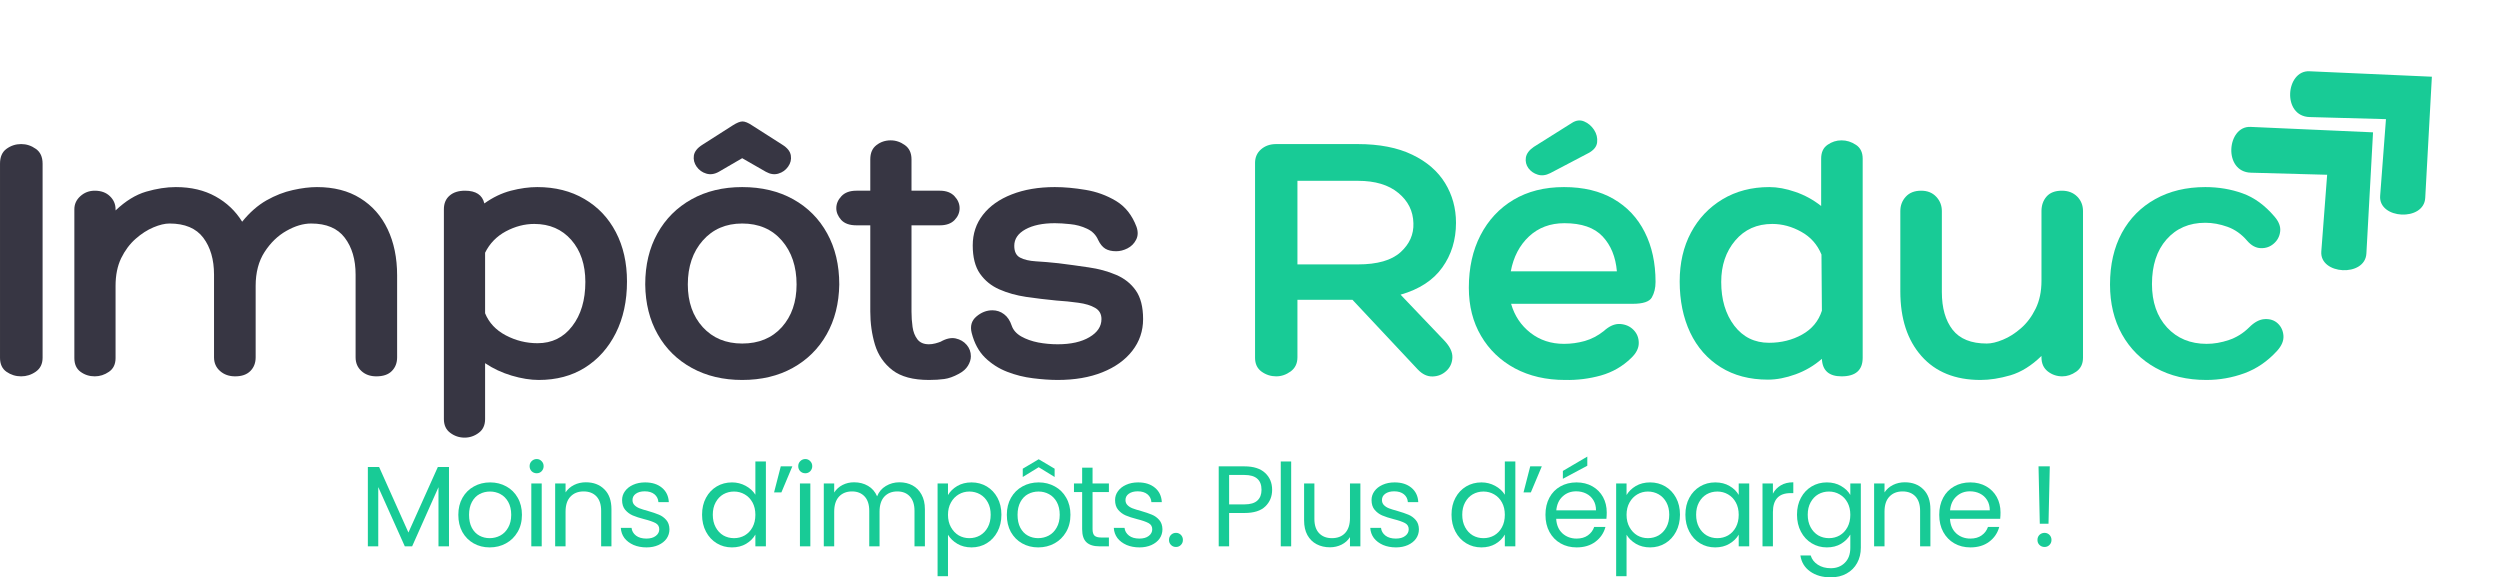 <svg xmlns="http://www.w3.org/2000/svg" xmlns:xlink="http://www.w3.org/1999/xlink" zoomAndPan="magnify" preserveAspectRatio="xMidYMid meet" version="1.0" viewBox="9.44 157.59 367.79 84.94"><defs><g/><clipPath id="45eabdab6b"><path d="M 337 176 L 359 176 L 359 198 L 337 198 Z M 337 176 " clip-rule="nonzero"/></clipPath><clipPath id="c851d45790"><path d="M 333.348 179.516 L 348.219 165.773 L 368.578 187.805 L 353.707 201.547 Z M 333.348 179.516 " clip-rule="nonzero"/></clipPath><clipPath id="ac75c327de"><path d="M 333.348 179.516 L 348.219 165.773 L 368.578 187.805 L 353.707 201.547 Z M 333.348 179.516 " clip-rule="nonzero"/></clipPath><clipPath id="924aac6ccb"><path d="M 346 168 L 368 168 L 368 190 L 346 190 Z M 346 168 " clip-rule="nonzero"/></clipPath><clipPath id="7d4b3d6d4a"><path d="M 342 171.336 L 356.871 157.59 L 377.234 179.621 L 362.363 193.367 Z M 342 171.336 " clip-rule="nonzero"/></clipPath><clipPath id="79e005dc1f"><path d="M 342 171.336 L 356.871 157.59 L 377.234 179.621 L 362.363 193.367 Z M 342 171.336 " clip-rule="nonzero"/></clipPath></defs><g clip-path="url(#45eabdab6b)"><g clip-path="url(#c851d45790)"><g clip-path="url(#ac75c327de)"><path fill="#18cb96" d="M 358.551 177.059 L 340.527 176.258 C 337.047 176.102 336.461 182.883 340.586 182.996 L 351.801 183.301 L 350.941 194.586 C 350.684 198.023 357.383 198.387 357.574 194.891 Z M 358.551 177.059 " fill-opacity="1" fill-rule="nonzero"/></g></g></g><g clip-path="url(#924aac6ccb)"><g clip-path="url(#7d4b3d6d4a)"><g clip-path="url(#79e005dc1f)"><path fill="#18cb96" d="M 367.207 168.875 L 349.184 168.074 C 345.703 167.922 345.113 174.703 349.238 174.812 L 360.453 175.117 L 359.598 186.402 C 359.336 189.84 366.039 190.203 366.23 186.711 Z M 367.207 168.875 " fill-opacity="1" fill-rule="nonzero"/></g></g></g><g fill="#373643" fill-opacity="1"><g transform="translate(7.019, 212.957)"><g><path d="M 2.422 -31.281 C 2.422 -32.281 2.738 -33.008 3.375 -33.469 C 4.02 -33.938 4.738 -34.172 5.531 -34.172 C 6.312 -34.172 7.031 -33.938 7.688 -33.469 C 8.352 -33.008 8.688 -32.281 8.688 -31.281 L 8.688 -2.734 C 8.688 -1.836 8.352 -1.156 7.688 -0.688 C 7.031 -0.227 6.312 0 5.531 0 C 4.738 0 4.02 -0.223 3.375 -0.672 C 2.738 -1.117 2.422 -1.805 2.422 -2.734 Z M 2.422 -31.281 "/></g></g></g><g fill="#373643" fill-opacity="1"><g transform="translate(16.785, 212.957)"><g><path d="M 39.281 -27.844 C 41.781 -27.844 43.906 -27.297 45.656 -26.203 C 47.414 -25.117 48.758 -23.598 49.688 -21.641 C 50.613 -19.691 51.078 -17.43 51.078 -14.859 L 51.078 -2.797 C 51.078 -1.973 50.816 -1.301 50.297 -0.781 C 49.785 -0.258 49.023 0 48.016 0 C 47.129 0 46.398 -0.258 45.828 -0.781 C 45.254 -1.301 44.969 -1.973 44.969 -2.797 L 44.969 -14.969 C 44.969 -17.188 44.438 -18.992 43.375 -20.391 C 42.32 -21.785 40.672 -22.484 38.422 -22.484 C 37.273 -22.484 36.066 -22.125 34.797 -21.406 C 33.523 -20.688 32.453 -19.648 31.578 -18.297 C 30.703 -16.941 30.266 -15.281 30.266 -13.312 L 30.266 -2.797 C 30.266 -1.973 30.004 -1.301 29.484 -0.781 C 28.961 -0.258 28.219 0 27.25 0 C 26.363 0 25.625 -0.258 25.031 -0.781 C 24.438 -1.301 24.141 -1.973 24.141 -2.797 L 24.141 -14.969 C 24.141 -17.188 23.613 -18.992 22.562 -20.391 C 21.508 -21.785 19.852 -22.484 17.594 -22.484 C 16.914 -22.484 16.129 -22.297 15.234 -21.922 C 14.336 -21.547 13.461 -20.984 12.609 -20.234 C 11.754 -19.484 11.047 -18.535 10.484 -17.391 C 9.93 -16.242 9.656 -14.883 9.656 -13.312 L 9.656 -2.688 C 9.656 -1.789 9.332 -1.117 8.688 -0.672 C 8.039 -0.223 7.344 0 6.594 0 C 5.812 0 5.113 -0.223 4.5 -0.672 C 3.895 -1.117 3.594 -1.789 3.594 -2.688 L 3.594 -24.578 C 3.594 -25.328 3.883 -25.969 4.469 -26.5 C 5.062 -27.039 5.77 -27.312 6.594 -27.312 C 7.531 -27.312 8.273 -27.039 8.828 -26.5 C 9.379 -25.969 9.656 -25.328 9.656 -24.578 L 9.656 -24.406 C 11.125 -25.801 12.625 -26.723 14.156 -27.172 C 15.695 -27.617 17.148 -27.844 18.516 -27.844 C 20.766 -27.844 22.711 -27.383 24.359 -26.469 C 26.004 -25.562 27.312 -24.32 28.281 -22.75 C 29.383 -24.113 30.578 -25.16 31.859 -25.891 C 33.148 -26.617 34.441 -27.125 35.734 -27.406 C 37.023 -27.695 38.207 -27.844 39.281 -27.844 Z M 39.281 -27.844 "/></g></g></g><g fill="#373643" fill-opacity="1"><g transform="translate(72.055, 212.957)"><g><path d="M 16.422 -27.844 C 19.066 -27.844 21.379 -27.258 23.359 -26.094 C 25.348 -24.938 26.891 -23.312 27.984 -21.219 C 29.078 -19.125 29.625 -16.703 29.625 -13.953 C 29.625 -11.086 29.078 -8.562 27.984 -6.375 C 26.891 -4.195 25.375 -2.5 23.438 -1.281 C 21.508 -0.07 19.242 0.531 16.641 0.531 C 15.422 0.531 14.094 0.316 12.656 -0.109 C 11.227 -0.535 9.926 -1.145 8.75 -1.938 L 8.75 6.281 C 8.75 7.176 8.438 7.852 7.812 8.312 C 7.188 8.781 6.492 9.016 5.734 9.016 C 4.953 9.016 4.25 8.781 3.625 8.312 C 3 7.852 2.688 7.176 2.688 6.281 L 2.688 -24.578 C 2.688 -25.43 2.961 -26.098 3.516 -26.578 C 4.066 -27.066 4.828 -27.312 5.797 -27.312 C 7.398 -27.312 8.348 -26.688 8.641 -25.438 C 9.891 -26.332 11.191 -26.957 12.547 -27.312 C 13.91 -27.664 15.203 -27.844 16.422 -27.844 Z M 16.469 -4.875 C 18.582 -4.875 20.281 -5.707 21.562 -7.375 C 22.852 -9.039 23.5 -11.211 23.5 -13.891 C 23.5 -16.43 22.812 -18.488 21.438 -20.062 C 20.062 -21.633 18.242 -22.422 15.984 -22.422 C 14.555 -22.422 13.16 -22.055 11.797 -21.328 C 10.441 -20.598 9.426 -19.551 8.75 -18.188 L 8.75 -9.281 C 9.32 -7.883 10.336 -6.801 11.797 -6.031 C 13.266 -5.258 14.82 -4.875 16.469 -4.875 Z M 16.469 -4.875 "/></g></g></g><g fill="#373643" fill-opacity="1"><g transform="translate(103.285, 212.957)"><g><path d="M 18.828 -30.094 L 15.344 -32.094 L 11.906 -30.094 C 11.27 -29.738 10.656 -29.648 10.062 -29.828 C 9.469 -30.004 8.992 -30.344 8.641 -30.844 C 8.285 -31.352 8.148 -31.898 8.234 -32.484 C 8.328 -33.078 8.75 -33.609 9.5 -34.078 L 13.953 -36.922 C 14.555 -37.305 15.035 -37.5 15.391 -37.5 C 15.754 -37.5 16.223 -37.305 16.797 -36.922 L 21.25 -34.078 C 22 -33.609 22.414 -33.078 22.5 -32.484 C 22.594 -31.898 22.457 -31.352 22.094 -30.844 C 21.738 -30.344 21.266 -30.004 20.672 -29.828 C 20.086 -29.648 19.473 -29.738 18.828 -30.094 Z M 15.344 -27.844 C 18.207 -27.844 20.711 -27.242 22.859 -26.047 C 25.004 -24.848 26.664 -23.176 27.844 -21.031 C 29.031 -18.883 29.625 -16.379 29.625 -13.516 C 29.582 -10.734 28.961 -8.285 27.766 -6.172 C 26.566 -4.055 24.898 -2.41 22.766 -1.234 C 20.641 -0.055 18.164 0.531 15.344 0.531 C 12.551 0.531 10.082 -0.055 7.938 -1.234 C 5.789 -2.41 4.117 -4.055 2.922 -6.172 C 1.723 -8.285 1.109 -10.734 1.078 -13.516 C 1.078 -16.379 1.676 -18.883 2.875 -21.031 C 4.07 -23.176 5.742 -24.848 7.891 -26.047 C 10.035 -27.242 12.52 -27.844 15.344 -27.844 Z M 15.344 -4.828 C 17.781 -4.828 19.723 -5.629 21.172 -7.234 C 22.617 -8.848 23.344 -10.941 23.344 -13.516 C 23.344 -16.16 22.617 -18.316 21.172 -19.984 C 19.723 -21.648 17.781 -22.484 15.344 -22.484 C 12.945 -22.484 11.016 -21.648 9.547 -19.984 C 8.078 -18.316 7.344 -16.16 7.344 -13.516 C 7.344 -10.941 8.078 -8.848 9.547 -7.234 C 11.016 -5.629 12.945 -4.828 15.344 -4.828 Z M 15.344 -4.828 "/></g></g></g><g fill="#373643" fill-opacity="1"><g transform="translate(133.067, 212.957)"><g><path d="M 14.75 -5.094 C 15.57 -5.562 16.312 -5.723 16.969 -5.578 C 17.633 -5.43 18.172 -5.117 18.578 -4.641 C 18.992 -4.16 19.203 -3.598 19.203 -2.953 C 19.203 -2.484 19.055 -2.016 18.766 -1.547 C 18.484 -1.086 18.039 -0.695 17.438 -0.375 C 16.656 0.051 15.941 0.305 15.297 0.391 C 14.648 0.484 13.895 0.531 13.031 0.531 C 10.707 0.531 8.922 0.051 7.672 -0.906 C 6.422 -1.875 5.562 -3.125 5.094 -4.656 C 4.633 -6.195 4.406 -7.828 4.406 -9.547 L 4.406 -22.219 L 2.359 -22.219 C 1.359 -22.219 0.613 -22.484 0.125 -23.016 C -0.352 -23.555 -0.594 -24.129 -0.594 -24.734 C -0.594 -25.379 -0.344 -25.969 0.156 -26.5 C 0.656 -27.039 1.391 -27.312 2.359 -27.312 L 4.406 -27.312 L 4.406 -31.922 C 4.406 -32.859 4.707 -33.555 5.312 -34.016 C 5.914 -34.484 6.613 -34.719 7.406 -34.719 C 8.156 -34.719 8.852 -34.484 9.5 -34.016 C 10.145 -33.555 10.469 -32.859 10.469 -31.922 L 10.469 -27.312 L 14.641 -27.312 C 15.578 -27.312 16.297 -27.039 16.797 -26.5 C 17.297 -25.969 17.547 -25.379 17.547 -24.734 C 17.547 -24.086 17.297 -23.504 16.797 -22.984 C 16.297 -22.473 15.578 -22.219 14.641 -22.219 L 10.469 -22.219 L 10.469 -9.547 C 10.469 -8.766 10.52 -8.004 10.625 -7.266 C 10.727 -6.535 10.969 -5.926 11.344 -5.438 C 11.719 -4.957 12.281 -4.719 13.031 -4.719 C 13.32 -4.719 13.633 -4.758 13.969 -4.844 C 14.312 -4.938 14.57 -5.02 14.75 -5.094 Z M 14.75 -5.094 "/></g></g></g><g fill="#373643" fill-opacity="1"><g transform="translate(151.686, 212.957)"><g><path d="M 0.703 -6.391 C 0.453 -7.391 0.68 -8.191 1.391 -8.797 C 2.109 -9.41 2.895 -9.719 3.75 -9.719 C 4.395 -9.719 4.969 -9.523 5.469 -9.141 C 5.969 -8.766 6.344 -8.203 6.594 -7.453 C 6.812 -6.816 7.273 -6.289 7.984 -5.875 C 8.703 -5.469 9.535 -5.172 10.484 -4.984 C 11.43 -4.805 12.391 -4.719 13.359 -4.719 C 15.297 -4.719 16.852 -5.066 18.031 -5.766 C 19.207 -6.461 19.797 -7.348 19.797 -8.422 C 19.797 -9.172 19.484 -9.723 18.859 -10.078 C 18.234 -10.441 17.41 -10.691 16.391 -10.828 C 15.367 -10.973 14.285 -11.082 13.141 -11.156 C 11.641 -11.301 10.164 -11.477 8.719 -11.688 C 7.27 -11.906 5.953 -12.273 4.766 -12.797 C 3.586 -13.316 2.641 -14.086 1.922 -15.109 C 1.211 -16.129 0.859 -17.516 0.859 -19.266 C 0.859 -20.984 1.359 -22.484 2.359 -23.766 C 3.359 -25.055 4.77 -26.055 6.594 -26.766 C 8.426 -27.484 10.539 -27.844 12.938 -27.844 C 14.332 -27.844 15.832 -27.707 17.438 -27.438 C 19.051 -27.176 20.547 -26.633 21.922 -25.812 C 23.297 -24.988 24.305 -23.719 24.953 -22 C 25.203 -21.281 25.18 -20.645 24.891 -20.094 C 24.609 -19.539 24.188 -19.117 23.625 -18.828 C 23.07 -18.547 22.516 -18.406 21.953 -18.406 C 21.305 -18.406 20.773 -18.531 20.359 -18.781 C 19.953 -19.031 19.602 -19.457 19.312 -20.062 C 18.988 -20.812 18.441 -21.363 17.672 -21.719 C 16.91 -22.082 16.086 -22.305 15.203 -22.391 C 14.328 -22.484 13.57 -22.531 12.938 -22.531 C 11.145 -22.531 9.703 -22.227 8.609 -21.625 C 7.516 -21.02 6.969 -20.211 6.969 -19.203 C 6.969 -18.348 7.254 -17.77 7.828 -17.469 C 8.398 -17.164 9.176 -16.984 10.156 -16.922 C 11.145 -16.867 12.25 -16.773 13.469 -16.641 C 14.969 -16.453 16.453 -16.25 17.922 -16.031 C 19.391 -15.82 20.727 -15.457 21.938 -14.938 C 23.156 -14.426 24.125 -13.66 24.844 -12.641 C 25.562 -11.617 25.922 -10.211 25.922 -8.422 C 25.922 -6.672 25.391 -5.113 24.328 -3.75 C 23.273 -2.395 21.805 -1.344 19.922 -0.594 C 18.047 0.156 15.859 0.531 13.359 0.531 C 12.254 0.531 11.047 0.445 9.734 0.281 C 8.43 0.125 7.16 -0.191 5.922 -0.672 C 4.691 -1.148 3.609 -1.844 2.672 -2.75 C 1.742 -3.664 1.086 -4.879 0.703 -6.391 Z M 0.703 -6.391 "/></g></g></g><g fill="#18cb96" fill-opacity="1"><g transform="translate(178.359, 212.957)"><g/></g></g><g fill="#18cb96" fill-opacity="1"><g transform="translate(190.969, 212.957)"><g><path d="M 30.953 -5.266 C 31.773 -4.398 32.172 -3.566 32.141 -2.766 C 32.109 -1.961 31.805 -1.301 31.234 -0.781 C 30.66 -0.258 29.988 0.004 29.219 0.016 C 28.445 0.035 27.723 -0.305 27.047 -1.016 L 17.438 -11.266 L 9.344 -11.266 L 9.344 -2.797 C 9.344 -1.898 9.008 -1.207 8.344 -0.719 C 7.676 -0.238 6.969 0 6.219 0 C 5.438 0 4.723 -0.227 4.078 -0.688 C 3.43 -1.156 3.109 -1.836 3.109 -2.734 L 3.109 -31.391 C 3.109 -32.211 3.398 -32.879 3.984 -33.391 C 4.578 -33.91 5.32 -34.172 6.219 -34.172 L 18.188 -34.172 C 21.406 -34.172 24.086 -33.648 26.234 -32.609 C 28.379 -31.578 29.988 -30.188 31.062 -28.438 C 32.133 -26.688 32.672 -24.738 32.672 -22.594 C 32.672 -20.082 32 -17.891 30.656 -16.016 C 29.32 -14.141 27.273 -12.805 24.516 -12.016 Z M 9.344 -16.469 L 18.25 -16.469 C 21.102 -16.469 23.191 -17.066 24.516 -18.266 C 25.836 -19.461 26.469 -20.883 26.406 -22.531 C 26.363 -24.32 25.625 -25.805 24.188 -26.984 C 22.758 -28.172 20.781 -28.766 18.25 -28.766 L 9.344 -28.766 Z M 9.344 -16.469 "/></g></g></g><g fill="#18cb96" fill-opacity="1"><g transform="translate(224.185, 212.957)"><g><path d="M 16.531 -37.297 C 17.133 -37.68 17.727 -37.75 18.312 -37.5 C 18.906 -37.25 19.391 -36.836 19.766 -36.266 C 20.141 -35.691 20.289 -35.082 20.219 -34.438 C 20.156 -33.801 19.727 -33.27 18.938 -32.844 L 13.312 -29.891 C 12.664 -29.566 12.055 -29.492 11.484 -29.672 C 10.91 -29.848 10.453 -30.164 10.109 -30.625 C 9.773 -31.094 9.648 -31.613 9.734 -32.188 C 9.828 -32.758 10.211 -33.281 10.891 -33.75 Z M 15.344 -4.781 C 16.383 -4.781 17.406 -4.922 18.406 -5.203 C 19.406 -5.492 20.332 -5.977 21.188 -6.656 C 22.008 -7.406 22.816 -7.754 23.609 -7.703 C 24.398 -7.648 25.051 -7.363 25.562 -6.844 C 26.082 -6.32 26.344 -5.676 26.344 -4.906 C 26.344 -4.133 25.969 -3.395 25.219 -2.688 C 23.969 -1.469 22.484 -0.613 20.766 -0.125 C 19.047 0.352 17.289 0.57 15.5 0.531 C 12.719 0.531 10.258 -0.035 8.125 -1.172 C 6 -2.316 4.336 -3.91 3.141 -5.953 C 1.941 -7.992 1.344 -10.352 1.344 -13.031 C 1.344 -15.969 1.914 -18.547 3.062 -20.766 C 4.207 -22.984 5.82 -24.719 7.906 -25.969 C 10 -27.219 12.477 -27.844 15.344 -27.844 C 18.207 -27.844 20.641 -27.258 22.641 -26.094 C 24.641 -24.938 26.164 -23.312 27.219 -21.219 C 28.281 -19.125 28.812 -16.68 28.812 -13.891 C 28.812 -13.004 28.629 -12.242 28.266 -11.609 C 27.91 -10.984 26.969 -10.672 25.438 -10.672 L 7.562 -10.672 C 8.062 -8.922 9.008 -7.5 10.406 -6.406 C 11.801 -5.32 13.445 -4.781 15.344 -4.781 Z M 15.406 -22.531 C 13.32 -22.531 11.582 -21.879 10.188 -20.578 C 8.801 -19.273 7.91 -17.566 7.516 -15.453 L 23.125 -15.453 C 22.945 -17.566 22.25 -19.273 21.031 -20.578 C 19.812 -21.879 17.938 -22.531 15.406 -22.531 Z M 15.406 -22.531 "/></g></g></g><g fill="#18cb96" fill-opacity="1"><g transform="translate(255.361, 212.957)"><g><path d="M 25 -34.719 C 25.75 -34.719 26.453 -34.5 27.109 -34.062 C 27.773 -33.633 28.109 -32.957 28.109 -32.031 L 28.109 -2.734 C 28.109 -0.91 27.07 0 25 0 C 23.145 0 22.18 -0.859 22.109 -2.578 C 20.961 -1.578 19.672 -0.816 18.234 -0.297 C 16.805 0.223 15.453 0.484 14.172 0.484 C 11.484 0.484 9.164 -0.125 7.219 -1.344 C 5.27 -2.562 3.773 -4.258 2.734 -6.438 C 1.703 -8.625 1.188 -11.129 1.188 -13.953 C 1.188 -16.672 1.738 -19.066 2.844 -21.141 C 3.945 -23.211 5.492 -24.848 7.484 -26.047 C 9.473 -27.242 11.77 -27.844 14.375 -27.844 C 15.562 -27.844 16.832 -27.609 18.188 -27.141 C 19.551 -26.68 20.82 -25.988 22 -25.062 L 22 -32.031 C 22 -32.957 22.312 -33.633 22.938 -34.062 C 23.562 -34.5 24.25 -34.719 25 -34.719 Z M 14.328 -4.938 C 16.117 -4.938 17.738 -5.336 19.188 -6.141 C 20.633 -6.941 21.609 -8.113 22.109 -9.656 L 22.047 -17.922 C 21.441 -19.391 20.453 -20.504 19.078 -21.266 C 17.703 -22.035 16.281 -22.422 14.812 -22.422 C 12.551 -22.422 10.734 -21.609 9.359 -19.984 C 7.984 -18.359 7.297 -16.328 7.297 -13.891 C 7.297 -11.285 7.938 -9.141 9.219 -7.453 C 10.508 -5.773 12.211 -4.938 14.328 -4.938 Z M 14.328 -4.938 "/></g></g></g><g fill="#18cb96" fill-opacity="1"><g transform="translate(286.43, 212.957)"><g><path d="M 26.344 -27.312 C 27.27 -27.312 28.02 -27.023 28.594 -26.453 C 29.164 -25.879 29.453 -25.164 29.453 -24.312 L 29.453 -2.734 C 29.453 -1.836 29.117 -1.156 28.453 -0.688 C 27.797 -0.227 27.113 0 26.406 0 C 25.613 0 24.906 -0.238 24.281 -0.719 C 23.656 -1.207 23.344 -1.898 23.344 -2.797 L 23.344 -3 C 21.875 -1.57 20.352 -0.625 18.781 -0.156 C 17.207 0.301 15.738 0.531 14.375 0.531 C 10.656 0.531 7.758 -0.641 5.688 -2.984 C 3.613 -5.328 2.578 -8.5 2.578 -12.5 L 2.578 -24.312 C 2.578 -25.133 2.844 -25.836 3.375 -26.422 C 3.914 -27.016 4.672 -27.312 5.641 -27.312 C 6.566 -27.312 7.305 -27.016 7.859 -26.422 C 8.41 -25.836 8.688 -25.133 8.688 -24.312 L 8.688 -12.391 C 8.688 -10.066 9.211 -8.223 10.266 -6.859 C 11.328 -5.504 13.004 -4.828 15.297 -4.828 C 15.973 -4.828 16.766 -5.016 17.672 -5.391 C 18.586 -5.766 19.473 -6.328 20.328 -7.078 C 21.191 -7.828 21.91 -8.785 22.484 -9.953 C 23.055 -11.117 23.344 -12.488 23.344 -14.062 L 23.344 -24.312 C 23.344 -25.164 23.594 -25.879 24.094 -26.453 C 24.594 -27.023 25.344 -27.312 26.344 -27.312 Z M 26.344 -27.312 "/></g></g></g><g fill="#18cb96" fill-opacity="1"><g transform="translate(318.841, 212.957)"><g><path d="M 21.188 -19.953 C 20.363 -20.922 19.398 -21.602 18.297 -22 C 17.191 -22.395 16.102 -22.594 15.031 -22.594 C 12.664 -22.594 10.766 -21.773 9.328 -20.141 C 7.898 -18.516 7.188 -16.328 7.188 -13.578 C 7.188 -10.93 7.926 -8.801 9.406 -7.188 C 10.895 -5.582 12.836 -4.781 15.234 -4.781 C 16.305 -4.781 17.395 -4.969 18.5 -5.344 C 19.613 -5.719 20.602 -6.332 21.469 -7.188 C 22.25 -7.977 23.023 -8.391 23.797 -8.422 C 24.566 -8.461 25.203 -8.25 25.703 -7.781 C 26.203 -7.312 26.477 -6.707 26.531 -5.969 C 26.582 -5.238 26.27 -4.5 25.594 -3.75 C 24.195 -2.219 22.594 -1.117 20.781 -0.453 C 18.977 0.203 17.113 0.531 15.188 0.531 C 12.363 0.531 9.883 -0.055 7.75 -1.234 C 5.625 -2.41 3.969 -4.055 2.781 -6.172 C 1.602 -8.285 1.016 -10.734 1.016 -13.516 C 1.016 -16.422 1.594 -18.945 2.75 -21.094 C 3.914 -23.238 5.555 -24.898 7.672 -26.078 C 9.785 -27.254 12.238 -27.844 15.031 -27.844 C 16.988 -27.844 18.816 -27.535 20.516 -26.922 C 22.223 -26.316 23.789 -25.176 25.219 -23.5 C 25.863 -22.75 26.141 -22.016 26.047 -21.297 C 25.961 -20.586 25.648 -20 25.109 -19.531 C 24.578 -19.062 23.941 -18.836 23.203 -18.859 C 22.473 -18.879 21.801 -19.242 21.188 -19.953 Z M 21.188 -19.953 "/></g></g></g><g fill="#18cb96" fill-opacity="1"><g transform="translate(62.26, 237.965)"><g><path d="M 13.234 -11.672 L 13.234 0 L 11.688 0 L 11.688 -8.703 L 7.812 0 L 6.734 0 L 2.828 -8.719 L 2.828 0 L 1.297 0 L 1.297 -11.672 L 2.953 -11.672 L 7.266 -2.031 L 11.594 -11.672 Z M 13.234 -11.672 "/></g></g></g><g fill="#18cb96" fill-opacity="1"><g transform="translate(76.148, 237.965)"><g><path d="M 5.328 0.156 C 4.461 0.156 3.676 -0.039 2.969 -0.438 C 2.27 -0.832 1.719 -1.391 1.312 -2.109 C 0.914 -2.836 0.719 -3.68 0.719 -4.641 C 0.719 -5.586 0.922 -6.422 1.328 -7.141 C 1.742 -7.867 2.305 -8.426 3.016 -8.812 C 3.723 -9.207 4.52 -9.406 5.406 -9.406 C 6.281 -9.406 7.07 -9.207 7.781 -8.812 C 8.488 -8.426 9.047 -7.875 9.453 -7.156 C 9.867 -6.438 10.078 -5.598 10.078 -4.641 C 10.078 -3.68 9.863 -2.836 9.438 -2.109 C 9.02 -1.391 8.453 -0.832 7.734 -0.438 C 7.016 -0.039 6.211 0.156 5.328 0.156 Z M 5.328 -1.203 C 5.879 -1.203 6.395 -1.328 6.875 -1.578 C 7.363 -1.836 7.754 -2.227 8.047 -2.75 C 8.348 -3.27 8.5 -3.898 8.5 -4.641 C 8.5 -5.379 8.352 -6.008 8.062 -6.531 C 7.77 -7.051 7.383 -7.438 6.906 -7.688 C 6.438 -7.938 5.93 -8.062 5.391 -8.062 C 4.828 -8.062 4.312 -7.938 3.844 -7.688 C 3.375 -7.438 3 -7.051 2.719 -6.531 C 2.438 -6.008 2.297 -5.379 2.297 -4.641 C 2.297 -3.891 2.43 -3.254 2.703 -2.734 C 2.984 -2.211 3.352 -1.828 3.812 -1.578 C 4.27 -1.328 4.773 -1.203 5.328 -1.203 Z M 5.328 -1.203 "/></g></g></g><g fill="#18cb96" fill-opacity="1"><g transform="translate(86.307, 237.965)"><g><path d="M 2.094 -10.75 C 1.801 -10.75 1.551 -10.848 1.344 -11.047 C 1.145 -11.254 1.047 -11.504 1.047 -11.797 C 1.047 -12.086 1.145 -12.332 1.344 -12.531 C 1.551 -12.738 1.801 -12.844 2.094 -12.844 C 2.375 -12.844 2.613 -12.738 2.812 -12.531 C 3.008 -12.332 3.109 -12.086 3.109 -11.797 C 3.109 -11.504 3.008 -11.254 2.812 -11.047 C 2.613 -10.848 2.375 -10.75 2.094 -10.75 Z M 2.828 -9.25 L 2.828 0 L 1.297 0 L 1.297 -9.25 Z M 2.828 -9.25 "/></g></g></g><g fill="#18cb96" fill-opacity="1"><g transform="translate(89.816, 237.965)"><g><path d="M 5.812 -9.422 C 6.938 -9.422 7.844 -9.078 8.531 -8.391 C 9.227 -7.711 9.578 -6.734 9.578 -5.453 L 9.578 0 L 8.062 0 L 8.062 -5.234 C 8.062 -6.148 7.832 -6.852 7.375 -7.344 C 6.914 -7.832 6.285 -8.078 5.484 -8.078 C 4.672 -8.078 4.023 -7.82 3.547 -7.312 C 3.066 -6.812 2.828 -6.078 2.828 -5.109 L 2.828 0 L 1.297 0 L 1.297 -9.25 L 2.828 -9.25 L 2.828 -7.938 C 3.141 -8.406 3.555 -8.77 4.078 -9.031 C 4.598 -9.289 5.176 -9.422 5.812 -9.422 Z M 5.812 -9.422 "/></g></g></g><g fill="#18cb96" fill-opacity="1"><g transform="translate(99.975, 237.965)"><g><path d="M 4.578 0.156 C 3.867 0.156 3.234 0.035 2.672 -0.203 C 2.109 -0.453 1.66 -0.789 1.328 -1.219 C 1.004 -1.656 0.828 -2.156 0.797 -2.719 L 2.375 -2.719 C 2.426 -2.258 2.645 -1.879 3.031 -1.578 C 3.414 -1.285 3.926 -1.141 4.562 -1.141 C 5.145 -1.141 5.602 -1.27 5.938 -1.531 C 6.281 -1.789 6.453 -2.117 6.453 -2.516 C 6.453 -2.922 6.27 -3.223 5.906 -3.422 C 5.539 -3.617 4.984 -3.812 4.234 -4 C 3.547 -4.176 2.984 -4.359 2.547 -4.547 C 2.117 -4.734 1.75 -5.008 1.438 -5.375 C 1.133 -5.738 0.984 -6.219 0.984 -6.812 C 0.984 -7.289 1.125 -7.723 1.406 -8.109 C 1.688 -8.504 2.082 -8.816 2.594 -9.047 C 3.113 -9.285 3.707 -9.406 4.375 -9.406 C 5.395 -9.406 6.219 -9.145 6.844 -8.625 C 7.477 -8.102 7.816 -7.395 7.859 -6.5 L 6.328 -6.5 C 6.297 -6.977 6.102 -7.363 5.75 -7.656 C 5.395 -7.945 4.914 -8.094 4.312 -8.094 C 3.77 -8.094 3.332 -7.973 3 -7.734 C 2.676 -7.504 2.516 -7.195 2.516 -6.812 C 2.516 -6.508 2.613 -6.258 2.812 -6.062 C 3.008 -5.863 3.254 -5.707 3.547 -5.594 C 3.848 -5.477 4.266 -5.348 4.797 -5.203 C 5.453 -5.016 5.988 -4.832 6.406 -4.656 C 6.82 -4.488 7.18 -4.227 7.484 -3.875 C 7.785 -3.531 7.941 -3.078 7.953 -2.516 C 7.953 -2.004 7.812 -1.547 7.531 -1.141 C 7.25 -0.742 6.848 -0.426 6.328 -0.188 C 5.816 0.039 5.234 0.156 4.578 0.156 Z M 4.578 0.156 "/></g></g></g><g fill="#18cb96" fill-opacity="1"><g transform="translate(108.142, 237.965)"><g/></g></g><g fill="#18cb96" fill-opacity="1"><g transform="translate(112.006, 237.965)"><g><path d="M 0.719 -4.656 C 0.719 -5.602 0.91 -6.43 1.297 -7.141 C 1.68 -7.859 2.207 -8.414 2.875 -8.812 C 3.539 -9.207 4.289 -9.406 5.125 -9.406 C 5.844 -9.406 6.508 -9.238 7.125 -8.906 C 7.75 -8.57 8.227 -8.133 8.562 -7.594 L 8.562 -12.484 L 10.109 -12.484 L 10.109 0 L 8.562 0 L 8.562 -1.734 C 8.25 -1.18 7.797 -0.727 7.203 -0.375 C 6.609 -0.02 5.91 0.156 5.109 0.156 C 4.285 0.156 3.539 -0.047 2.875 -0.453 C 2.207 -0.859 1.68 -1.426 1.297 -2.156 C 0.91 -2.883 0.719 -3.719 0.719 -4.656 Z M 8.562 -4.641 C 8.562 -5.336 8.422 -5.941 8.141 -6.453 C 7.859 -6.973 7.477 -7.367 7 -7.641 C 6.52 -7.922 5.992 -8.062 5.422 -8.062 C 4.848 -8.062 4.32 -7.926 3.844 -7.656 C 3.375 -7.383 3 -6.988 2.719 -6.469 C 2.438 -5.957 2.297 -5.352 2.297 -4.656 C 2.297 -3.945 2.438 -3.332 2.719 -2.812 C 3 -2.289 3.375 -1.891 3.844 -1.609 C 4.32 -1.336 4.848 -1.203 5.422 -1.203 C 5.992 -1.203 6.52 -1.336 7 -1.609 C 7.477 -1.891 7.859 -2.289 8.141 -2.812 C 8.422 -3.332 8.562 -3.941 8.562 -4.641 Z M 8.562 -4.641 "/></g></g></g><g fill="#18cb96" fill-opacity="1"><g transform="translate(122.772, 237.965)"><g><path d="M 1.531 -11.766 L 3.234 -11.766 L 1.625 -7.938 L 0.547 -7.938 Z M 1.531 -11.766 "/></g></g></g><g fill="#18cb96" fill-opacity="1"><g transform="translate(125.826, 237.965)"><g><path d="M 2.094 -10.75 C 1.801 -10.75 1.551 -10.848 1.344 -11.047 C 1.145 -11.254 1.047 -11.504 1.047 -11.797 C 1.047 -12.086 1.145 -12.332 1.344 -12.531 C 1.551 -12.738 1.801 -12.844 2.094 -12.844 C 2.375 -12.844 2.613 -12.738 2.812 -12.531 C 3.008 -12.332 3.109 -12.086 3.109 -11.797 C 3.109 -11.504 3.008 -11.254 2.812 -11.047 C 2.613 -10.848 2.375 -10.75 2.094 -10.75 Z M 2.828 -9.25 L 2.828 0 L 1.297 0 L 1.297 -9.25 Z M 2.828 -9.25 "/></g></g></g><g fill="#18cb96" fill-opacity="1"><g transform="translate(129.336, 237.965)"><g><path d="M 12.422 -9.422 C 13.141 -9.422 13.781 -9.27 14.344 -8.969 C 14.906 -8.664 15.348 -8.219 15.672 -7.625 C 16.004 -7.031 16.172 -6.305 16.172 -5.453 L 16.172 0 L 14.641 0 L 14.641 -5.234 C 14.641 -6.148 14.41 -6.852 13.953 -7.344 C 13.504 -7.832 12.891 -8.078 12.109 -8.078 C 11.316 -8.078 10.68 -7.82 10.203 -7.312 C 9.734 -6.801 9.5 -6.062 9.5 -5.094 L 9.5 0 L 7.984 0 L 7.984 -5.234 C 7.984 -6.148 7.754 -6.852 7.297 -7.344 C 6.836 -7.832 6.223 -8.078 5.453 -8.078 C 4.648 -8.078 4.008 -7.82 3.531 -7.312 C 3.062 -6.801 2.828 -6.062 2.828 -5.094 L 2.828 0 L 1.297 0 L 1.297 -9.25 L 2.828 -9.25 L 2.828 -7.922 C 3.141 -8.398 3.551 -8.77 4.062 -9.031 C 4.57 -9.289 5.133 -9.422 5.75 -9.422 C 6.531 -9.422 7.219 -9.242 7.812 -8.891 C 8.406 -8.547 8.848 -8.035 9.141 -7.359 C 9.398 -8.016 9.828 -8.52 10.422 -8.875 C 11.023 -9.238 11.691 -9.422 12.422 -9.422 Z M 12.422 -9.422 "/></g></g></g><g fill="#18cb96" fill-opacity="1"><g transform="translate(146.076, 237.965)"><g><path d="M 2.828 -7.547 C 3.141 -8.078 3.594 -8.52 4.188 -8.875 C 4.789 -9.227 5.492 -9.406 6.297 -9.406 C 7.117 -9.406 7.863 -9.207 8.531 -8.812 C 9.195 -8.414 9.723 -7.859 10.109 -7.141 C 10.492 -6.43 10.688 -5.602 10.688 -4.656 C 10.688 -3.719 10.492 -2.883 10.109 -2.156 C 9.723 -1.426 9.195 -0.859 8.531 -0.453 C 7.863 -0.047 7.117 0.156 6.297 0.156 C 5.504 0.156 4.805 -0.02 4.203 -0.375 C 3.609 -0.727 3.148 -1.172 2.828 -1.703 L 2.828 4.391 L 1.297 4.391 L 1.297 -9.25 L 2.828 -9.25 Z M 9.109 -4.656 C 9.109 -5.352 8.969 -5.957 8.688 -6.469 C 8.406 -6.988 8.023 -7.383 7.547 -7.656 C 7.066 -7.926 6.539 -8.062 5.969 -8.062 C 5.406 -8.062 4.883 -7.922 4.406 -7.641 C 3.938 -7.367 3.555 -6.973 3.266 -6.453 C 2.973 -5.93 2.828 -5.328 2.828 -4.641 C 2.828 -3.941 2.973 -3.332 3.266 -2.812 C 3.555 -2.289 3.938 -1.891 4.406 -1.609 C 4.883 -1.336 5.406 -1.203 5.969 -1.203 C 6.539 -1.203 7.066 -1.336 7.547 -1.609 C 8.023 -1.891 8.406 -2.289 8.688 -2.812 C 8.969 -3.332 9.109 -3.945 9.109 -4.656 Z M 9.109 -4.656 "/></g></g></g><g fill="#18cb96" fill-opacity="1"><g transform="translate(156.842, 237.965)"><g><path d="M 5.328 0.156 C 4.461 0.156 3.676 -0.039 2.969 -0.438 C 2.27 -0.832 1.719 -1.391 1.312 -2.109 C 0.914 -2.836 0.719 -3.68 0.719 -4.641 C 0.719 -5.586 0.922 -6.422 1.328 -7.141 C 1.742 -7.867 2.305 -8.426 3.016 -8.812 C 3.723 -9.207 4.52 -9.406 5.406 -9.406 C 6.281 -9.406 7.07 -9.207 7.781 -8.812 C 8.488 -8.426 9.047 -7.875 9.453 -7.156 C 9.867 -6.438 10.078 -5.598 10.078 -4.641 C 10.078 -3.68 9.863 -2.836 9.438 -2.109 C 9.02 -1.391 8.453 -0.832 7.734 -0.438 C 7.016 -0.039 6.211 0.156 5.328 0.156 Z M 5.328 -1.203 C 5.879 -1.203 6.395 -1.328 6.875 -1.578 C 7.363 -1.836 7.754 -2.227 8.047 -2.75 C 8.348 -3.27 8.5 -3.898 8.5 -4.641 C 8.5 -5.379 8.352 -6.008 8.062 -6.531 C 7.77 -7.051 7.383 -7.438 6.906 -7.688 C 6.438 -7.938 5.93 -8.062 5.391 -8.062 C 4.828 -8.062 4.312 -7.938 3.844 -7.688 C 3.375 -7.438 3 -7.051 2.719 -6.531 C 2.438 -6.008 2.297 -5.379 2.297 -4.641 C 2.297 -3.891 2.43 -3.254 2.703 -2.734 C 2.984 -2.211 3.352 -1.828 3.812 -1.578 C 4.27 -1.328 4.773 -1.203 5.328 -1.203 Z M 5.406 -11.641 L 3.062 -10.203 L 3.062 -11.422 L 5.406 -12.812 L 7.75 -11.422 L 7.75 -10.203 Z M 5.406 -11.641 "/></g></g></g><g fill="#18cb96" fill-opacity="1"><g transform="translate(167, 237.965)"><g><path d="M 3.172 -7.984 L 3.172 -2.531 C 3.172 -2.082 3.266 -1.766 3.453 -1.578 C 3.648 -1.391 3.984 -1.297 4.453 -1.297 L 5.578 -1.297 L 5.578 0 L 4.203 0 C 3.348 0 2.707 -0.195 2.281 -0.594 C 1.852 -0.988 1.641 -1.633 1.641 -2.531 L 1.641 -7.984 L 0.438 -7.984 L 0.438 -9.25 L 1.641 -9.25 L 1.641 -11.578 L 3.172 -11.578 L 3.172 -9.25 L 5.578 -9.25 L 5.578 -7.984 Z M 3.172 -7.984 "/></g></g></g><g fill="#18cb96" fill-opacity="1"><g transform="translate(172.501, 237.965)"><g><path d="M 4.578 0.156 C 3.867 0.156 3.234 0.035 2.672 -0.203 C 2.109 -0.453 1.66 -0.789 1.328 -1.219 C 1.004 -1.656 0.828 -2.156 0.797 -2.719 L 2.375 -2.719 C 2.426 -2.258 2.645 -1.879 3.031 -1.578 C 3.414 -1.285 3.926 -1.141 4.562 -1.141 C 5.145 -1.141 5.602 -1.27 5.938 -1.531 C 6.281 -1.789 6.453 -2.117 6.453 -2.516 C 6.453 -2.922 6.27 -3.223 5.906 -3.422 C 5.539 -3.617 4.984 -3.812 4.234 -4 C 3.547 -4.176 2.984 -4.359 2.547 -4.547 C 2.117 -4.734 1.75 -5.008 1.438 -5.375 C 1.133 -5.738 0.984 -6.219 0.984 -6.812 C 0.984 -7.289 1.125 -7.723 1.406 -8.109 C 1.688 -8.504 2.082 -8.816 2.594 -9.047 C 3.113 -9.285 3.707 -9.406 4.375 -9.406 C 5.395 -9.406 6.219 -9.145 6.844 -8.625 C 7.477 -8.102 7.816 -7.395 7.859 -6.5 L 6.328 -6.5 C 6.297 -6.977 6.102 -7.363 5.75 -7.656 C 5.395 -7.945 4.914 -8.094 4.312 -8.094 C 3.77 -8.094 3.332 -7.973 3 -7.734 C 2.676 -7.504 2.516 -7.195 2.516 -6.812 C 2.516 -6.508 2.613 -6.258 2.812 -6.062 C 3.008 -5.863 3.254 -5.707 3.547 -5.594 C 3.848 -5.477 4.266 -5.348 4.797 -5.203 C 5.453 -5.016 5.988 -4.832 6.406 -4.656 C 6.82 -4.488 7.18 -4.227 7.484 -3.875 C 7.785 -3.531 7.941 -3.078 7.953 -2.516 C 7.953 -2.004 7.812 -1.547 7.531 -1.141 C 7.25 -0.742 6.848 -0.426 6.328 -0.188 C 5.816 0.039 5.234 0.156 4.578 0.156 Z M 4.578 0.156 "/></g></g></g><g fill="#18cb96" fill-opacity="1"><g transform="translate(180.668, 237.965)"><g><path d="M 1.781 0.094 C 1.488 0.094 1.242 -0.004 1.047 -0.203 C 0.848 -0.398 0.75 -0.645 0.75 -0.938 C 0.75 -1.238 0.848 -1.488 1.047 -1.688 C 1.242 -1.883 1.488 -1.984 1.781 -1.984 C 2.062 -1.984 2.301 -1.883 2.5 -1.688 C 2.695 -1.488 2.797 -1.238 2.797 -0.938 C 2.797 -0.645 2.695 -0.398 2.5 -0.203 C 2.301 -0.004 2.062 0.094 1.781 0.094 Z M 1.781 0.094 "/></g></g></g><g fill="#18cb96" fill-opacity="1"><g transform="translate(183.571, 237.965)"><g/></g></g><g fill="#18cb96" fill-opacity="1"><g transform="translate(187.435, 237.965)"><g><path d="M 9.156 -8.312 C 9.156 -7.332 8.82 -6.52 8.156 -5.875 C 7.488 -5.227 6.469 -4.906 5.094 -4.906 L 2.828 -4.906 L 2.828 0 L 1.297 0 L 1.297 -11.766 L 5.094 -11.766 C 6.426 -11.766 7.438 -11.441 8.125 -10.797 C 8.812 -10.16 9.156 -9.332 9.156 -8.312 Z M 5.094 -6.172 C 5.945 -6.172 6.578 -6.359 6.984 -6.734 C 7.391 -7.109 7.594 -7.633 7.594 -8.312 C 7.594 -9.77 6.758 -10.5 5.094 -10.5 L 2.828 -10.5 L 2.828 -6.172 Z M 5.094 -6.172 "/></g></g></g><g fill="#18cb96" fill-opacity="1"><g transform="translate(196.564, 237.965)"><g><path d="M 2.828 -12.484 L 2.828 0 L 1.297 0 L 1.297 -12.484 Z M 2.828 -12.484 "/></g></g></g><g fill="#18cb96" fill-opacity="1"><g transform="translate(200.074, 237.965)"><g><path d="M 9.5 -9.25 L 9.5 0 L 7.969 0 L 7.969 -1.359 C 7.676 -0.891 7.266 -0.52 6.734 -0.25 C 6.211 0.008 5.641 0.141 5.016 0.141 C 4.297 0.141 3.645 -0.008 3.062 -0.312 C 2.488 -0.613 2.035 -1.062 1.703 -1.656 C 1.379 -2.25 1.219 -2.973 1.219 -3.828 L 1.219 -9.25 L 2.734 -9.25 L 2.734 -4.031 C 2.734 -3.125 2.961 -2.426 3.422 -1.938 C 3.891 -1.445 4.52 -1.203 5.312 -1.203 C 6.133 -1.203 6.781 -1.453 7.25 -1.953 C 7.727 -2.461 7.969 -3.203 7.969 -4.172 L 7.969 -9.25 Z M 9.5 -9.25 "/></g></g></g><g fill="#18cb96" fill-opacity="1"><g transform="translate(210.232, 237.965)"><g><path d="M 4.578 0.156 C 3.867 0.156 3.234 0.035 2.672 -0.203 C 2.109 -0.453 1.66 -0.789 1.328 -1.219 C 1.004 -1.656 0.828 -2.156 0.797 -2.719 L 2.375 -2.719 C 2.426 -2.258 2.645 -1.879 3.031 -1.578 C 3.414 -1.285 3.926 -1.141 4.562 -1.141 C 5.145 -1.141 5.602 -1.27 5.938 -1.531 C 6.281 -1.789 6.453 -2.117 6.453 -2.516 C 6.453 -2.922 6.27 -3.223 5.906 -3.422 C 5.539 -3.617 4.984 -3.812 4.234 -4 C 3.547 -4.176 2.984 -4.359 2.547 -4.547 C 2.117 -4.734 1.75 -5.008 1.438 -5.375 C 1.133 -5.738 0.984 -6.219 0.984 -6.812 C 0.984 -7.289 1.125 -7.723 1.406 -8.109 C 1.688 -8.504 2.082 -8.816 2.594 -9.047 C 3.113 -9.285 3.707 -9.406 4.375 -9.406 C 5.395 -9.406 6.219 -9.145 6.844 -8.625 C 7.477 -8.102 7.816 -7.395 7.859 -6.5 L 6.328 -6.5 C 6.297 -6.977 6.102 -7.363 5.75 -7.656 C 5.395 -7.945 4.914 -8.094 4.312 -8.094 C 3.77 -8.094 3.332 -7.973 3 -7.734 C 2.676 -7.504 2.516 -7.195 2.516 -6.812 C 2.516 -6.508 2.613 -6.258 2.812 -6.062 C 3.008 -5.863 3.254 -5.707 3.547 -5.594 C 3.848 -5.477 4.266 -5.348 4.797 -5.203 C 5.453 -5.016 5.988 -4.832 6.406 -4.656 C 6.82 -4.488 7.18 -4.227 7.484 -3.875 C 7.785 -3.531 7.941 -3.078 7.953 -2.516 C 7.953 -2.004 7.812 -1.547 7.531 -1.141 C 7.25 -0.742 6.848 -0.426 6.328 -0.188 C 5.816 0.039 5.234 0.156 4.578 0.156 Z M 4.578 0.156 "/></g></g></g><g fill="#18cb96" fill-opacity="1"><g transform="translate(218.399, 237.965)"><g/></g></g><g fill="#18cb96" fill-opacity="1"><g transform="translate(222.263, 237.965)"><g><path d="M 0.719 -4.656 C 0.719 -5.602 0.91 -6.43 1.297 -7.141 C 1.68 -7.859 2.207 -8.414 2.875 -8.812 C 3.539 -9.207 4.289 -9.406 5.125 -9.406 C 5.844 -9.406 6.508 -9.238 7.125 -8.906 C 7.75 -8.57 8.227 -8.133 8.562 -7.594 L 8.562 -12.484 L 10.109 -12.484 L 10.109 0 L 8.562 0 L 8.562 -1.734 C 8.25 -1.18 7.797 -0.727 7.203 -0.375 C 6.609 -0.02 5.91 0.156 5.109 0.156 C 4.285 0.156 3.539 -0.047 2.875 -0.453 C 2.207 -0.859 1.68 -1.426 1.297 -2.156 C 0.91 -2.883 0.719 -3.719 0.719 -4.656 Z M 8.562 -4.641 C 8.562 -5.336 8.422 -5.941 8.141 -6.453 C 7.859 -6.973 7.477 -7.367 7 -7.641 C 6.52 -7.922 5.992 -8.062 5.422 -8.062 C 4.848 -8.062 4.32 -7.926 3.844 -7.656 C 3.375 -7.383 3 -6.988 2.719 -6.469 C 2.438 -5.957 2.297 -5.352 2.297 -4.656 C 2.297 -3.945 2.438 -3.332 2.719 -2.812 C 3 -2.289 3.375 -1.891 3.844 -1.609 C 4.32 -1.336 4.848 -1.203 5.422 -1.203 C 5.992 -1.203 6.52 -1.336 7 -1.609 C 7.477 -1.891 7.859 -2.289 8.141 -2.812 C 8.422 -3.332 8.562 -3.941 8.562 -4.641 Z M 8.562 -4.641 "/></g></g></g><g fill="#18cb96" fill-opacity="1"><g transform="translate(233.029, 237.965)"><g><path d="M 1.531 -11.766 L 3.234 -11.766 L 1.625 -7.938 L 0.547 -7.938 Z M 1.531 -11.766 "/></g></g></g><g fill="#18cb96" fill-opacity="1"><g transform="translate(236.083, 237.965)"><g><path d="M 9.734 -4.984 C 9.734 -4.691 9.719 -4.379 9.688 -4.047 L 2.297 -4.047 C 2.348 -3.141 2.656 -2.426 3.219 -1.906 C 3.789 -1.395 4.484 -1.141 5.297 -1.141 C 5.961 -1.141 6.516 -1.297 6.953 -1.609 C 7.398 -1.922 7.711 -2.336 7.891 -2.859 L 9.547 -2.859 C 9.305 -1.961 8.812 -1.234 8.062 -0.672 C 7.32 -0.117 6.398 0.156 5.297 0.156 C 4.422 0.156 3.633 -0.039 2.938 -0.438 C 2.25 -0.832 1.707 -1.391 1.312 -2.109 C 0.914 -2.836 0.719 -3.68 0.719 -4.641 C 0.719 -5.598 0.91 -6.438 1.297 -7.156 C 1.68 -7.875 2.219 -8.426 2.906 -8.812 C 3.602 -9.207 4.398 -9.406 5.297 -9.406 C 6.172 -9.406 6.945 -9.211 7.625 -8.828 C 8.301 -8.441 8.82 -7.914 9.188 -7.25 C 9.551 -6.582 9.734 -5.828 9.734 -4.984 Z M 8.156 -5.297 C 8.156 -5.879 8.023 -6.379 7.766 -6.797 C 7.504 -7.223 7.148 -7.547 6.703 -7.766 C 6.266 -7.984 5.773 -8.094 5.234 -8.094 C 4.453 -8.094 3.789 -7.844 3.25 -7.344 C 2.707 -6.852 2.395 -6.172 2.312 -5.297 Z M 6.875 -11.859 L 3.281 -9.938 L 3.281 -11.094 L 6.875 -13.203 Z M 6.875 -11.859 "/></g></g></g><g fill="#18cb96" fill-opacity="1"><g transform="translate(245.904, 237.965)"><g><path d="M 2.828 -7.547 C 3.141 -8.078 3.594 -8.52 4.188 -8.875 C 4.789 -9.227 5.492 -9.406 6.297 -9.406 C 7.117 -9.406 7.863 -9.207 8.531 -8.812 C 9.195 -8.414 9.723 -7.859 10.109 -7.141 C 10.492 -6.43 10.688 -5.602 10.688 -4.656 C 10.688 -3.719 10.492 -2.883 10.109 -2.156 C 9.723 -1.426 9.195 -0.859 8.531 -0.453 C 7.863 -0.047 7.117 0.156 6.297 0.156 C 5.504 0.156 4.805 -0.02 4.203 -0.375 C 3.609 -0.727 3.148 -1.172 2.828 -1.703 L 2.828 4.391 L 1.297 4.391 L 1.297 -9.25 L 2.828 -9.25 Z M 9.109 -4.656 C 9.109 -5.352 8.969 -5.957 8.688 -6.469 C 8.406 -6.988 8.023 -7.383 7.547 -7.656 C 7.066 -7.926 6.539 -8.062 5.969 -8.062 C 5.406 -8.062 4.883 -7.922 4.406 -7.641 C 3.938 -7.367 3.555 -6.973 3.266 -6.453 C 2.973 -5.93 2.828 -5.328 2.828 -4.641 C 2.828 -3.941 2.973 -3.332 3.266 -2.812 C 3.555 -2.289 3.938 -1.891 4.406 -1.609 C 4.883 -1.336 5.406 -1.203 5.969 -1.203 C 6.539 -1.203 7.066 -1.336 7.547 -1.609 C 8.023 -1.891 8.406 -2.289 8.688 -2.812 C 8.969 -3.332 9.109 -3.945 9.109 -4.656 Z M 9.109 -4.656 "/></g></g></g><g fill="#18cb96" fill-opacity="1"><g transform="translate(256.67, 237.965)"><g><path d="M 0.719 -4.656 C 0.719 -5.602 0.91 -6.43 1.297 -7.141 C 1.68 -7.859 2.207 -8.414 2.875 -8.812 C 3.539 -9.207 4.285 -9.406 5.109 -9.406 C 5.922 -9.406 6.625 -9.227 7.219 -8.875 C 7.812 -8.531 8.258 -8.094 8.562 -7.562 L 8.562 -9.25 L 10.109 -9.25 L 10.109 0 L 8.562 0 L 8.562 -1.719 C 8.25 -1.176 7.789 -0.727 7.188 -0.375 C 6.594 -0.02 5.895 0.156 5.094 0.156 C 4.27 0.156 3.523 -0.047 2.859 -0.453 C 2.203 -0.859 1.68 -1.426 1.297 -2.156 C 0.91 -2.883 0.719 -3.719 0.719 -4.656 Z M 8.562 -4.641 C 8.562 -5.336 8.422 -5.941 8.141 -6.453 C 7.859 -6.973 7.477 -7.367 7 -7.641 C 6.52 -7.922 5.992 -8.062 5.422 -8.062 C 4.848 -8.062 4.32 -7.926 3.844 -7.656 C 3.375 -7.383 3 -6.988 2.719 -6.469 C 2.438 -5.957 2.297 -5.352 2.297 -4.656 C 2.297 -3.945 2.438 -3.332 2.719 -2.812 C 3 -2.289 3.375 -1.891 3.844 -1.609 C 4.32 -1.336 4.848 -1.203 5.422 -1.203 C 5.992 -1.203 6.52 -1.336 7 -1.609 C 7.477 -1.891 7.859 -2.289 8.141 -2.812 C 8.422 -3.332 8.562 -3.941 8.562 -4.641 Z M 8.562 -4.641 "/></g></g></g><g fill="#18cb96" fill-opacity="1"><g transform="translate(267.436, 237.965)"><g><path d="M 2.828 -7.75 C 3.098 -8.27 3.484 -8.676 3.984 -8.969 C 4.484 -9.27 5.098 -9.422 5.828 -9.422 L 5.828 -7.828 L 5.422 -7.828 C 3.691 -7.828 2.828 -6.895 2.828 -5.031 L 2.828 0 L 1.297 0 L 1.297 -9.25 L 2.828 -9.25 Z M 2.828 -7.75 "/></g></g></g><g fill="#18cb96" fill-opacity="1"><g transform="translate(273.089, 237.965)"><g><path d="M 5.109 -9.406 C 5.91 -9.406 6.609 -9.227 7.203 -8.875 C 7.805 -8.531 8.258 -8.094 8.562 -7.562 L 8.562 -9.25 L 10.109 -9.25 L 10.109 0.203 C 10.109 1.047 9.926 1.797 9.562 2.453 C 9.207 3.109 8.691 3.625 8.016 4 C 7.348 4.375 6.57 4.562 5.688 4.562 C 4.469 4.562 3.453 4.27 2.641 3.688 C 1.836 3.113 1.363 2.332 1.219 1.344 L 2.734 1.344 C 2.898 1.906 3.25 2.359 3.781 2.703 C 4.312 3.047 4.945 3.219 5.688 3.219 C 6.531 3.219 7.219 2.953 7.75 2.422 C 8.289 1.898 8.562 1.16 8.562 0.203 L 8.562 -1.734 C 8.25 -1.191 7.797 -0.738 7.203 -0.375 C 6.609 -0.02 5.91 0.156 5.109 0.156 C 4.285 0.156 3.539 -0.047 2.875 -0.453 C 2.207 -0.859 1.68 -1.426 1.297 -2.156 C 0.91 -2.883 0.719 -3.719 0.719 -4.656 C 0.719 -5.602 0.91 -6.43 1.297 -7.141 C 1.68 -7.859 2.207 -8.414 2.875 -8.812 C 3.539 -9.207 4.285 -9.406 5.109 -9.406 Z M 8.562 -4.641 C 8.562 -5.336 8.422 -5.941 8.141 -6.453 C 7.859 -6.973 7.477 -7.367 7 -7.641 C 6.52 -7.922 5.992 -8.062 5.422 -8.062 C 4.848 -8.062 4.32 -7.926 3.844 -7.656 C 3.375 -7.383 3 -6.988 2.719 -6.469 C 2.438 -5.957 2.297 -5.352 2.297 -4.656 C 2.297 -3.945 2.438 -3.332 2.719 -2.812 C 3 -2.289 3.375 -1.891 3.844 -1.609 C 4.32 -1.336 4.848 -1.203 5.422 -1.203 C 5.992 -1.203 6.52 -1.336 7 -1.609 C 7.477 -1.891 7.859 -2.289 8.141 -2.812 C 8.422 -3.332 8.562 -3.941 8.562 -4.641 Z M 8.562 -4.641 "/></g></g></g><g fill="#18cb96" fill-opacity="1"><g transform="translate(283.855, 237.965)"><g><path d="M 5.812 -9.422 C 6.938 -9.422 7.844 -9.078 8.531 -8.391 C 9.227 -7.711 9.578 -6.734 9.578 -5.453 L 9.578 0 L 8.062 0 L 8.062 -5.234 C 8.062 -6.148 7.832 -6.852 7.375 -7.344 C 6.914 -7.832 6.285 -8.078 5.484 -8.078 C 4.672 -8.078 4.023 -7.82 3.547 -7.312 C 3.066 -6.812 2.828 -6.078 2.828 -5.109 L 2.828 0 L 1.297 0 L 1.297 -9.25 L 2.828 -9.25 L 2.828 -7.938 C 3.141 -8.406 3.555 -8.77 4.078 -9.031 C 4.598 -9.289 5.176 -9.422 5.812 -9.422 Z M 5.812 -9.422 "/></g></g></g><g fill="#18cb96" fill-opacity="1"><g transform="translate(294.014, 237.965)"><g><path d="M 9.734 -4.984 C 9.734 -4.691 9.719 -4.379 9.688 -4.047 L 2.297 -4.047 C 2.348 -3.141 2.656 -2.426 3.219 -1.906 C 3.789 -1.395 4.484 -1.141 5.297 -1.141 C 5.961 -1.141 6.516 -1.297 6.953 -1.609 C 7.398 -1.922 7.711 -2.336 7.891 -2.859 L 9.547 -2.859 C 9.305 -1.961 8.812 -1.234 8.062 -0.672 C 7.32 -0.117 6.398 0.156 5.297 0.156 C 4.422 0.156 3.633 -0.039 2.938 -0.438 C 2.25 -0.832 1.707 -1.391 1.312 -2.109 C 0.914 -2.836 0.719 -3.68 0.719 -4.641 C 0.719 -5.598 0.91 -6.438 1.297 -7.156 C 1.68 -7.875 2.219 -8.426 2.906 -8.812 C 3.602 -9.207 4.398 -9.406 5.297 -9.406 C 6.172 -9.406 6.945 -9.211 7.625 -8.828 C 8.301 -8.441 8.82 -7.914 9.188 -7.25 C 9.551 -6.582 9.734 -5.828 9.734 -4.984 Z M 8.156 -5.297 C 8.156 -5.879 8.023 -6.379 7.766 -6.797 C 7.504 -7.223 7.148 -7.547 6.703 -7.766 C 6.266 -7.984 5.773 -8.094 5.234 -8.094 C 4.453 -8.094 3.789 -7.844 3.25 -7.344 C 2.707 -6.852 2.395 -6.172 2.312 -5.297 Z M 8.156 -5.297 "/></g></g></g><g fill="#18cb96" fill-opacity="1"><g transform="translate(303.835, 237.965)"><g/></g></g><g fill="#18cb96" fill-opacity="1"><g transform="translate(307.699, 237.965)"><g><path d="M 3.297 -11.766 L 3.109 -3.328 L 1.828 -3.328 L 1.641 -11.766 Z M 2.531 0.094 C 2.238 0.094 1.988 -0.004 1.781 -0.203 C 1.582 -0.398 1.484 -0.645 1.484 -0.938 C 1.484 -1.238 1.582 -1.488 1.781 -1.688 C 1.988 -1.883 2.238 -1.984 2.531 -1.984 C 2.812 -1.984 3.051 -1.883 3.25 -1.688 C 3.445 -1.488 3.547 -1.238 3.547 -0.938 C 3.547 -0.645 3.445 -0.398 3.25 -0.203 C 3.051 -0.004 2.812 0.094 2.531 0.094 Z M 2.531 0.094 "/></g></g></g></svg>